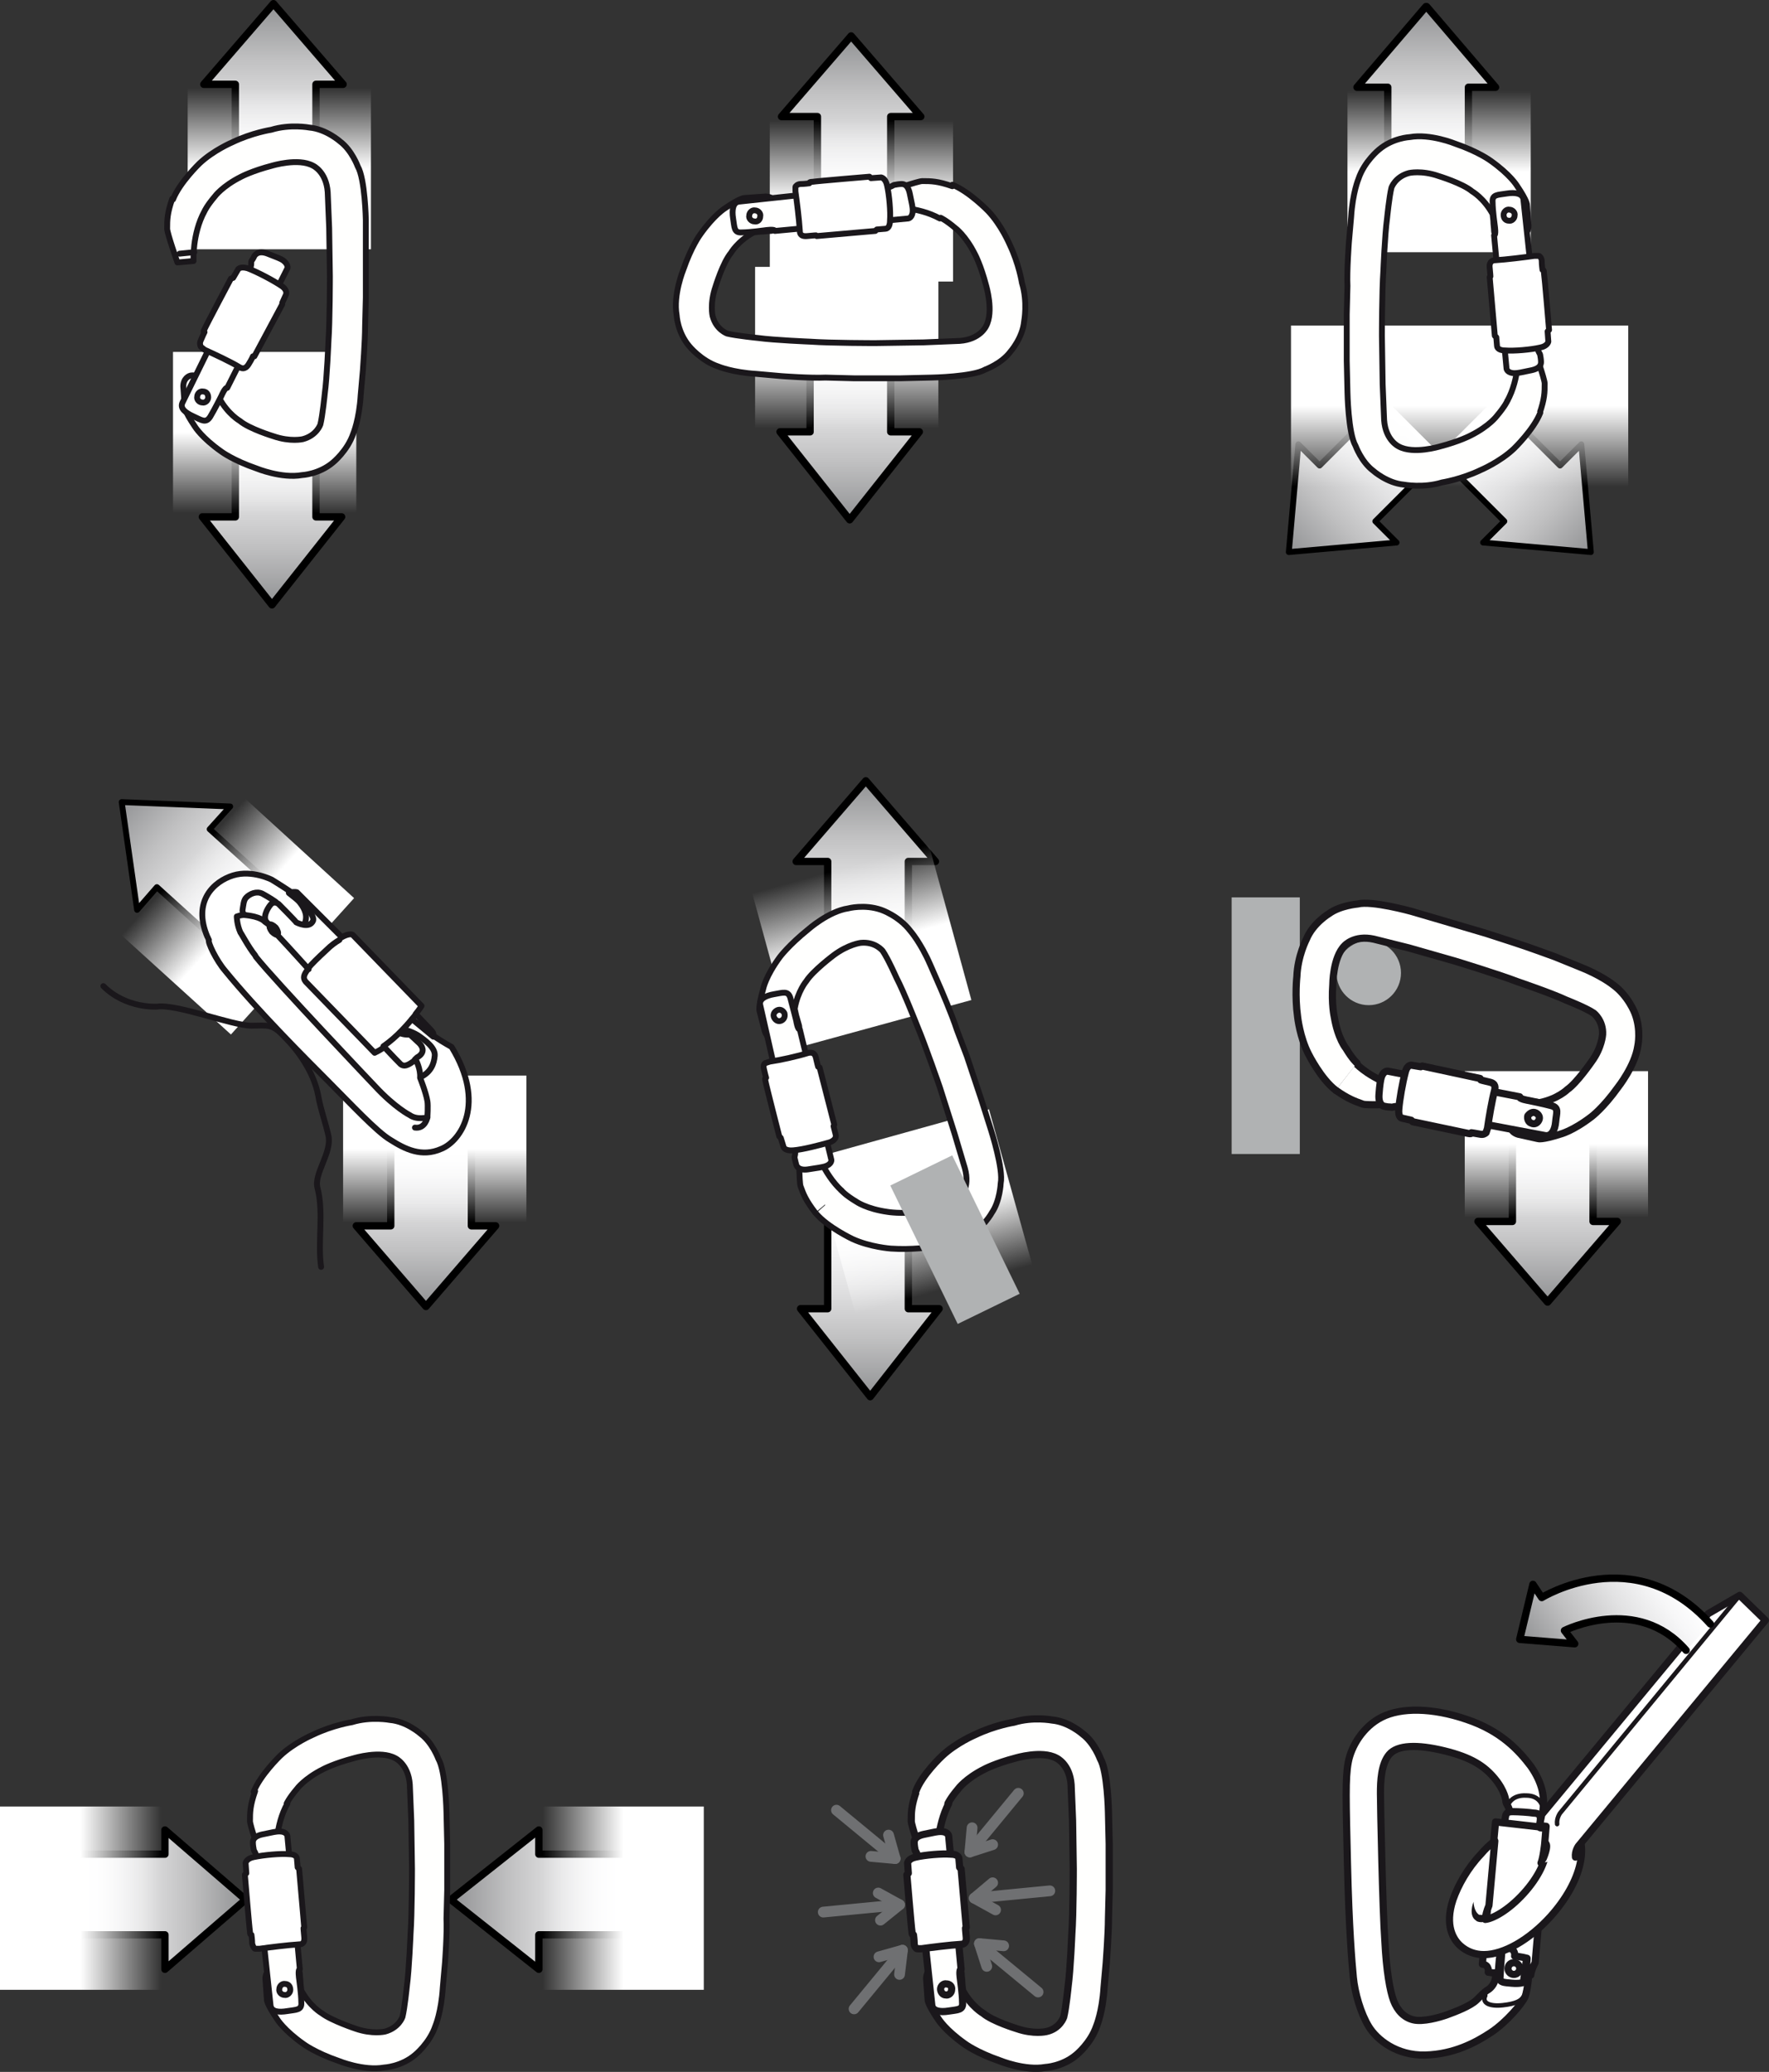 <?xml version="1.0" encoding="utf-8"?>
<!-- Generator: Adobe Illustrator 21.0.0, SVG Export Plug-In . SVG Version: 6.00 Build 0)  -->
<svg version="1.1" id="Calque_1" xmlns="http://www.w3.org/2000/svg" xmlns:xlink="http://www.w3.org/1999/xlink" x="0px" y="0px"
	 viewBox="0 0 241.3 282.6" style="enable-background:new 0 0 241.3 282.6;" xml:space="preserve">
<rect x="0" y="0" width="241.3" height="282.6" fill="#333333" stroke="none"/>
<style type="text/css">
	.st0{fill:url(#SVGID_1_);stroke:#000000;stroke-linecap:round;stroke-linejoin:round;stroke-miterlimit:10;}
	.st1{fill:url(#SVGID_2_);}
	.st2{fill:url(#SVGID_3_);stroke:#000000;stroke-linecap:round;stroke-linejoin:round;stroke-miterlimit:10;}
	.st3{fill:url(#SVGID_4_);}
	.st4{fill:#FFFFFE;stroke:#1A171B;stroke-width:0.8;stroke-linecap:round;stroke-linejoin:round;}
	.st5{fill:#FFFFFF;stroke:#1A171B;stroke-width:0.8;stroke-linecap:round;stroke-linejoin:round;}
	.st6{fill:url(#SVGID_5_);stroke:#000000;stroke-linecap:round;stroke-linejoin:round;stroke-miterlimit:10;}
	.st7{fill:url(#SVGID_6_);}
	.st8{fill:url(#SVGID_7_);stroke:#000000;stroke-linecap:round;stroke-linejoin:round;stroke-miterlimit:10;}
	.st9{fill:url(#SVGID_8_);}
	.st10{fill:url(#SVGID_9_);stroke:#000000;stroke-linecap:round;stroke-linejoin:round;stroke-miterlimit:10;}
	.st11{fill:url(#SVGID_10_);}
	.st12{fill:url(#SVGID_11_);stroke:#000000;stroke-width:0.8;stroke-linecap:round;stroke-linejoin:round;stroke-miterlimit:10;}
	.st13{fill:url(#SVGID_12_);stroke:#000000;stroke-width:0.8;stroke-linecap:round;stroke-linejoin:round;stroke-miterlimit:10;}
	.st14{fill:url(#SVGID_13_);}
	.st15{fill:url(#SVGID_14_);stroke:#000000;stroke-linecap:round;stroke-linejoin:round;stroke-miterlimit:10;}
	.st16{fill:url(#SVGID_15_);}
	.st17{fill:url(#SVGID_16_);stroke:#000000;stroke-linecap:round;stroke-linejoin:round;stroke-miterlimit:10;}
	.st18{fill:url(#SVGID_17_);}
	.st19{fill:#FFFFFE;stroke:#1A171B;stroke-width:0.98;stroke-linecap:round;stroke-linejoin:round;}
	.st20{fill:#FFFFFF;stroke:#1A171B;stroke-width:0.98;stroke-linecap:round;stroke-linejoin:round;}
	.st21{fill:none;stroke:#6F7072;stroke-width:1.469;stroke-linecap:round;stroke-linejoin:round;}
	.st22{fill:#FFFFFF;stroke:#1A171B;stroke-width:0.98;stroke-linecap:round;stroke-linejoin:round;stroke-miterlimit:10;}
	.st23{fill:none;stroke:#1A171B;stroke-width:0.612;stroke-linecap:round;stroke-linejoin:round;stroke-miterlimit:10;}
	.st24{fill:none;stroke:#1A171B;stroke-width:0.98;stroke-linecap:round;stroke-linejoin:round;stroke-miterlimit:10;}
	.st25{fill:#FFFFFF;}
	.st26{fill:url(#SVGID_18_);stroke:#000000;stroke-linecap:round;stroke-linejoin:round;stroke-miterlimit:10;}
	.st27{fill:url(#SVGID_19_);stroke:#000000;stroke-linecap:round;stroke-linejoin:round;stroke-miterlimit:10;}
	.st28{fill:url(#SVGID_20_);}
	.st29{fill:url(#SVGID_21_);stroke:#000000;stroke-linecap:round;stroke-linejoin:round;stroke-miterlimit:10;}
	.st30{fill:url(#SVGID_22_);}
	.st31{fill:url(#SVGID_23_);stroke:#000000;stroke-linecap:round;stroke-linejoin:round;stroke-miterlimit:10;}
	.st32{fill:url(#SVGID_24_);}
	.st33{fill:url(#SVGID_25_);stroke:#000000;stroke-linecap:round;stroke-linejoin:round;stroke-miterlimit:10;}
	.st34{fill:url(#SVGID_26_);}
	.st35{fill:url(#SVGID_27_);stroke:#000000;stroke-width:0.8;stroke-linecap:round;stroke-linejoin:round;stroke-miterlimit:10;}
	.st36{fill:url(#SVGID_28_);}
	.st37{fill:none;stroke:#1A171B;stroke-width:0.8;stroke-linecap:round;stroke-linejoin:round;}
	.st38{fill:#B0B2B3;}
</style>
<g>
	
		<linearGradient id="SVGID_1_" gradientUnits="userSpaceOnUse" x1="729.08" y1="-238.946" x2="729.08" y2="-262.446" gradientTransform="matrix(-1 0 0 -1 766.344 -238.446)">
		<stop  offset="0" style="stop-color:#919294"/>
		<stop  offset="0.321" style="stop-color:#C0C0C1"/>
		<stop  offset="0.609" style="stop-color:#E2E2E3"/>
		<stop  offset="0.845" style="stop-color:#F7F7F8"/>
		<stop  offset="1" style="stop-color:#FFFFFF"/>
	</linearGradient>
	<polyline class="st0" points="32.1,24 32.1,11.5 27.8,11.5 37.3,0.5 37.3,0.5 46.8,11.5 43.1,11.5 43.1,24 	"/>
	<g>
		
			<linearGradient id="SVGID_2_" gradientUnits="userSpaceOnUse" x1="-124.815" y1="-454.878" x2="-124.815" y2="-476.878" gradientTransform="matrix(1 0 0 1 162.928 488.878)">
			<stop  offset="0.498" style="stop-color:#FFFFFF"/>
			<stop  offset="1" style="stop-color:#FFFFFF;stop-opacity:0"/>
		</linearGradient>
		<rect x="25.6" y="12" class="st1" width="25" height="22"/>
	</g>
	
		<linearGradient id="SVGID_3_" gradientUnits="userSpaceOnUse" x1="1036.749" y1="738.867" x2="1036.749" y2="714.367" gradientTransform="matrix(1 0 0 1 -999.646 -656.367)">
		<stop  offset="0" style="stop-color:#919294"/>
		<stop  offset="0.321" style="stop-color:#C0C0C1"/>
		<stop  offset="0.609" style="stop-color:#E2E2E3"/>
		<stop  offset="0.845" style="stop-color:#F7F7F8"/>
		<stop  offset="1" style="stop-color:#FFFFFF"/>
	</linearGradient>
	<polyline class="st2" points="43.1,58 43.1,70.5 46.6,70.5 37.1,82.5 37.1,82.5 27.6,70.5 32.1,70.5 32.1,58 	"/>
	<g>
		
			<linearGradient id="SVGID_4_" gradientUnits="userSpaceOnUse" x1="-432.343" y1="-1431.691" x2="-432.343" y2="-1453.691" gradientTransform="matrix(-1 0 0 -1 -396.231 -1383.691)">
			<stop  offset="0.498" style="stop-color:#FFFFFF"/>
			<stop  offset="1" style="stop-color:#FFFFFF;stop-opacity:0"/>
		</linearGradient>
		<rect x="23.6" y="48" class="st3" width="25" height="22"/>
	</g>
	<g>
		<g>
			<g>
				<g>
					<path class="st4" d="M23.5,27.1c-0.7,2-0.7,2.9-0.7,4.1c0,0.6,1.4,4.6,1.4,4.6l2.2-0.2c0,0-0.2-3.7,1.5-6.8 M24.5,34.6l2-0.2
						 M27.9,28.8c0,0,0.3-0.7,1.4-2c0,0,1-1.4,3.6-2.7c0,0,1.5-0.8,4.2-1.5c0,0,3.6-1.1,5.6,0c0,0,1.8,0.8,2,3.6l0.2,4.9l0.1,6.6
						c0,0,0,6.1-0.2,8.9c0,0-0.2,4.9-0.5,7.1c0,0-0.3,3-0.6,4.2c0,0-0.5,1.5-2.4,2c0,0-1.7,0.4-4-0.4c0,0-3.3-1-4.6-2.1
						c0,0-1.6-0.9-2.8-3.1l-0.1-0.9c0-0.5-0.1-1-0.1-1.4c0-0.4-0.3-0.7-1.2-0.7c-0.9,0-1.8-0.1-2.3-0.1c-0.5,0-1.2,0.5-1.2,1.5
						l0.2,2.8c0,0-0.1,0.5,1.4,2.7c0,0,0.9,1.5,3.6,3.4c0,0,1.6,1.2,4.8,2.3c0,0,3.4,1.4,6.2,0.9c0,0,2.3-0.1,4.2-1.7
						c0,0,2-1.6,2.8-4c0,0,0.8-1.9,1-5.2l0.3-3.4c0,0,0.3-4,0.3-6l0.1-3.9l0-6.3L49.9,30c0,0-0.1-5.6-1.1-7.3c0,0-0.8-2.2-2.4-3.4
						c0,0-1.9-1.7-4.2-1.9c0,0-2.6-0.5-5.2,0.3c0,0-2.6,0.4-5.3,1.7c0,0-2.6,1.1-4.5,2.9c0,0-2.7,2.6-3.6,4.9"/>
				</g>
			</g>
		</g>
		<path class="st4" d="M39.2,36.6c0,0,0.2-0.5-0.6-1.1c-0.3-0.2-0.8-0.4-2.1-0.9c-1.3-0.5-1.7,0.2-1.8,0.3c0,0-0.1,0.3-0.4,0.7
			c-0.1,0.3,0.1,0.5-0.3,1.3c-0.5,1-0.6,0.7-0.9,1.3c-2.8,5.7-8.2,16.7-8.2,16.7c-0.4,0.8,0.4,1.4,1.5,1.9c1.1,0.5,1.7,1,2.3,0
			c0.6-1,1.5-2.8,1.5-2.8s0.5-1.2,0.8-1.1L39.2,36.6z"/>
		<g>
			<g>
				<path class="st5" d="M33.8,36.6c-1-0.3-1.3,0.1-1.3,0.1l-0.7,1.2L31.5,38c0,0-3.4,6.4-3.6,6.9c-0.3,0.5,0,0.4,0,0.4
					s-0.3,0.6-0.5,1.1c-0.2,0.4-0.1,0.7,0,0.9l0.5,0.4c1.3,0.6,3.5,1.6,4.8,2.4c0.2,0.1,0.7,0.4,1.2-0.4c0.5-0.8,0.6-1.1,0.6-1.1
					l0.2,0l3.8-7.1l0-0.2l0.5-1.1c0,0,0.3-0.6-0.6-1.2C37.2,38.2,35.1,37.1,33.8,36.6z"/>
			</g>
		</g>
		<path class="st4" d="M28.4,54.2c0,0.4-0.4,0.8-0.8,0.7c-0.4,0-0.8-0.4-0.7-0.8c0-0.4,0.4-0.8,0.8-0.7
			C28.1,53.4,28.4,53.7,28.4,54.2"/>
	</g>
	
		<linearGradient id="SVGID_5_" gradientUnits="userSpaceOnUse" x1="650.265" y1="-243.349" x2="650.265" y2="-266.849" gradientTransform="matrix(-1 0 0 -1 766.344 -238.446)">
		<stop  offset="0" style="stop-color:#919294"/>
		<stop  offset="0.321" style="stop-color:#C0C0C1"/>
		<stop  offset="0.609" style="stop-color:#E2E2E3"/>
		<stop  offset="0.845" style="stop-color:#F7F7F8"/>
		<stop  offset="1" style="stop-color:#FFFFFF"/>
	</linearGradient>
	<polyline class="st6" points="111.5,28.4 111.5,15.9 106.6,15.9 116.1,4.9 116.1,4.9 125.6,15.9 121.5,15.9 121.5,28.4 	"/>
	<g>
		
			<linearGradient id="SVGID_6_" gradientUnits="userSpaceOnUse" x1="-45.433" y1="-450.476" x2="-45.433" y2="-472.476" gradientTransform="matrix(1 0 0 1 162.928 488.878)">
			<stop  offset="0.498" style="stop-color:#FFFFFF"/>
			<stop  offset="1" style="stop-color:#FFFFFF;stop-opacity:0"/>
		</linearGradient>
		<rect x="105" y="16.4" class="st7" width="25" height="22"/>
	</g>
	
		<linearGradient id="SVGID_7_" gradientUnits="userSpaceOnUse" x1="1115.565" y1="727.27" x2="1115.565" y2="702.77" gradientTransform="matrix(1 0 0 1 -999.646 -656.367)">
		<stop  offset="0" style="stop-color:#919294"/>
		<stop  offset="0.321" style="stop-color:#C0C0C1"/>
		<stop  offset="0.609" style="stop-color:#E2E2E3"/>
		<stop  offset="0.845" style="stop-color:#F7F7F8"/>
		<stop  offset="1" style="stop-color:#FFFFFF"/>
	</linearGradient>
	<polyline class="st8" points="121.5,46.4 121.5,58.9 125.4,58.9 115.9,70.9 115.9,70.9 106.4,58.9 110.5,58.9 110.5,46.4 	"/>
	<g>
		
			<linearGradient id="SVGID_8_" gradientUnits="userSpaceOnUse" x1="-511.725" y1="-1420.094" x2="-511.725" y2="-1442.094" gradientTransform="matrix(-1 0 0 -1 -396.231 -1383.691)">
			<stop  offset="0.498" style="stop-color:#FFFFFF"/>
			<stop  offset="1" style="stop-color:#FFFFFF;stop-opacity:0"/>
		</linearGradient>
		<rect x="103" y="36.4" class="st9" width="25" height="22"/>
	</g>
	<g>
		<g>
			<g>
				<path class="st4" d="M129.9,25.4c-2-0.7-2.9-0.7-4.1-0.7c-0.6,0-4.6,1.4-4.6,1.4l0.2,2.2c0,0,3.7-0.2,6.8,1.5 M122.4,26.3
					l0.2,1.9 M128.3,29.7c0,0,0.7,0.3,2,1.4c0,0,1.4,1,2.7,3.6c0,0,0.8,1.5,1.5,4.2c0,0,1.1,3.6,0,5.6c0,0-0.8,1.8-3.6,2l-4.9,0.2
					l-6.6,0.1c0,0-6.1,0-8.9-0.2c0,0-4.9-0.2-7.1-0.5c0,0-3-0.3-4.2-0.6c0,0-1.5-0.5-2-2.4c0,0-0.4-1.7,0.4-4c0,0,1-3.3,2.1-4.6
					c0,0,0.9-1.6,3.1-2.8l0.9-0.1c0.5,0,1-0.1,1.4-0.1c0.4,0,0.7-0.3,0.7-1.2c0-0.9,0.1-1.8,0.1-2.3c0-0.5-0.5-1.2-1.5-1.2l-2.8,0.2
					c0,0-0.5-0.1-2.7,1.4c0,0-1.5,0.9-3.4,3.6c0,0-1.2,1.6-2.3,4.8c0,0-1.4,3.4-0.9,6.2c0,0,0.1,2.3,1.7,4.2c0,0,1.6,2,4,2.8
					c0,0,1.9,0.8,5.2,1l3.4,0.3c0,0,4,0.3,6,0.2l3.9,0.1l6.3,0l4.3-0.1c0,0,5.6-0.1,7.3-1.1c0,0,2.2-0.8,3.4-2.4
					c0,0,1.7-1.9,1.9-4.2c0,0,0.5-2.6-0.3-5.2c0,0-0.4-2.6-1.7-5.3c0,0-1.1-2.6-2.9-4.5c0,0-2.6-2.7-4.9-3.6"/>
			</g>
		</g>
	</g>
	<path class="st4" d="M123.9,29.8c0,0,0.6-0.1,0.6-1.1c0-0.4-0.1-0.9-0.4-2.3c-0.3-1.4-1-1.3-1.2-1.3c0,0-0.3,0-0.8,0.1
		c-0.3,0-0.4,0.3-1.2,0.4c-1.1,0.1-1-0.2-1.6-0.1c-6.3,0.7-18.5,2-18.5,2c-0.8,0.1-1,1.1-0.8,2.3c0.2,1.2,0.1,2,1.2,1.9
		c1.1,0,3.2-0.3,3.2-0.3s1.3-0.2,1.3,0.1L123.9,29.8z"/>
	<g>
		<g>
			<path class="st5" d="M121,25.3c-0.2-1-0.8-1.1-0.8-1.1l-1.4,0.1l-0.2-0.2c0,0-7.2,0.6-7.8,0.7c-0.5,0-0.4,0.2-0.4,0.2
				s-0.7,0.1-1.2,0.1c-0.4,0-0.7,0.3-0.7,0.4l0,0.6c0.2,1.4,0.5,3.8,0.6,5.4c0,0.2,0,0.8,1,0.7c1-0.1,1.2-0.1,1.2-0.1l0.1,0.1l8-0.7
				l0.2-0.2l1.2-0.1c0,0,0.6,0,0.6-1.1C121.5,28.9,121.3,26.6,121,25.3z"/>
		</g>
	</g>
	<path class="st4" d="M102.9,30.2c-0.4,0-0.8-0.4-0.7-0.8c0-0.4,0.4-0.8,0.8-0.7c0.4,0,0.8,0.4,0.7,0.8
		C103.7,30,103.3,30.3,102.9,30.2"/>
	
		<linearGradient id="SVGID_9_" gradientUnits="userSpaceOnUse" x1="571.797" y1="-239.349" x2="571.797" y2="-262.849" gradientTransform="matrix(-1 0 0 -1 766.344 -238.446)">
		<stop  offset="0" style="stop-color:#919294"/>
		<stop  offset="0.321" style="stop-color:#C0C0C1"/>
		<stop  offset="0.609" style="stop-color:#E2E2E3"/>
		<stop  offset="0.845" style="stop-color:#F7F7F8"/>
		<stop  offset="1" style="stop-color:#FFFFFF"/>
	</linearGradient>
	<polyline class="st10" points="189.3,24.4 189.3,11.9 185.1,11.9 194.5,0.9 194.6,0.9 204,11.9 200.3,11.9 200.3,24.4 	"/>
	<g>
		
			<linearGradient id="SVGID_10_" gradientUnits="userSpaceOnUse" x1="33.373" y1="-454.476" x2="33.373" y2="-476.476" gradientTransform="matrix(1 0 0 1 162.928 488.878)">
			<stop  offset="0.498" style="stop-color:#FFFFFF"/>
			<stop  offset="1" style="stop-color:#FFFFFF;stop-opacity:0"/>
		</linearGradient>
		<rect x="183.8" y="12.4" class="st11" width="25" height="22"/>
	</g>
	
		<linearGradient id="SVGID_11_" gradientUnits="userSpaceOnUse" x1="775.35" y1="734.905" x2="775.35" y2="710.822" gradientTransform="matrix(0.707 -0.707 0.707 0.707 -850.869 103.921)">
		<stop  offset="0" style="stop-color:#919294"/>
		<stop  offset="0.321" style="stop-color:#C0C0C1"/>
		<stop  offset="0.609" style="stop-color:#E2E2E3"/>
		<stop  offset="0.845" style="stop-color:#F7F7F8"/>
		<stop  offset="1" style="stop-color:#FFFFFF"/>
	</linearGradient>
	<polyline class="st12" points="203.8,54.5 212.8,63.5 215.7,60.6 217,75.3 217,75.3 202.3,74 205.2,71.1 196.2,62.1 	"/>
	
		<linearGradient id="SVGID_12_" gradientUnits="userSpaceOnUse" x1="463.123" y1="422.679" x2="463.123" y2="398.593" gradientTransform="matrix(-0.707 -0.707 -0.707 0.707 802.13 103.921)">
		<stop  offset="0" style="stop-color:#919294"/>
		<stop  offset="0.321" style="stop-color:#C0C0C1"/>
		<stop  offset="0.609" style="stop-color:#E2E2E3"/>
		<stop  offset="0.845" style="stop-color:#F7F7F8"/>
		<stop  offset="1" style="stop-color:#FFFFFF"/>
	</linearGradient>
	<polyline class="st13" points="189,54.5 180,63.5 177.1,60.6 175.8,75.3 175.8,75.3 190.5,74 187.6,71.1 196.6,62.1 	"/>
	<g>
		
			<linearGradient id="SVGID_13_" gradientUnits="userSpaceOnUse" x1="-595.289" y1="-1428.094" x2="-595.289" y2="-1450.094" gradientTransform="matrix(-1 0 0 -1 -396.231 -1383.691)">
			<stop  offset="0.498" style="stop-color:#FFFFFF"/>
			<stop  offset="1" style="stop-color:#FFFFFF;stop-opacity:0"/>
		</linearGradient>
		<rect x="176.1" y="44.4" class="st14" width="46" height="22"/>
	</g>
	<path class="st4" d="M210,56.4c0.7-2,0.7-2.9,0.7-4.1c0-0.6-1.4-4.6-1.4-4.6l-2.2,0.2c0,0,0.2,3.7-1.5,6.8"/>
	<path class="st4" d="M205.6,54.7c0,0-0.3,0.7-1.4,2c0,0-1,1.4-3.6,2.7c0,0-1.5,0.8-4.2,1.5c0,0-3.6,1.1-5.6,0c0,0-1.8-0.8-2-3.6
		l-0.2-4.9l-0.1-6.6c0,0,0-6.1,0.2-8.9c0,0,0.2-4.9,0.5-7.1c0,0,0.3-3,0.6-4.2c0,0,0.5-1.5,2.4-2c0,0,1.7-0.4,4,0.4
		c0,0,3.3,1,4.6,2.1c0,0,1.6,0.9,2.8,3.1l0.1,0.9c0,0.5,0.1,1,0.1,1.4c0,0.4,0.3,0.7,1.2,0.7c0.9,0,1.8,0.1,2.3,0.1s1.2-0.5,1.2-1.5
		l-0.2-2.8c0,0,0.1-0.5-1.4-2.7c0,0-0.9-1.5-3.6-3.4c0,0-1.6-1.2-4.8-2.3c0,0-3.4-1.4-6.2-0.9c0,0-2.3,0.1-4.2,1.7c0,0-2,1.6-2.8,4
		c0,0-0.8,1.9-1,5.2l-0.3,3.4c0,0-0.3,4-0.2,6l-0.1,3.9l0,6.3l0.1,4.3c0,0,0.1,5.6,1.1,7.3c0,0,0.8,2.2,2.4,3.4c0,0,1.9,1.7,4.2,1.9
		c0,0,2.6,0.5,5.2-0.3c0,0,2.6-0.4,5.3-1.7c0,0,2.6-1.1,4.5-2.9c0,0,2.7-2.6,3.6-4.9"/>
	<path class="st4" d="M205.5,50.3c0,0,0.1,0.6,1.1,0.6c0.4,0,0.9-0.1,2.3-0.4c1.4-0.3,1.3-1,1.3-1.2c0,0,0-0.3-0.1-0.8
		c0-0.3-0.3-0.4-0.4-1.2c-0.1-1.1,0.2-1,0.1-1.6c-0.7-6.3-2-18.5-2-18.5c-0.1-0.8-1.1-1-2.3-0.8c-1.2,0.2-2,0.1-1.9,1.2
		c0,1.1,0.3,3.2,0.3,3.2s0.2,1.3-0.1,1.3L205.5,50.3z"/>
	<g>
		<g>
			<path class="st5" d="M210.1,47.4c1-0.2,1.1-0.8,1.1-0.8l-0.1-1.4l0.2-0.2c0,0-0.6-7.2-0.7-7.8c0-0.5-0.2-0.4-0.2-0.4
				s-0.1-0.7-0.1-1.2c0-0.4-0.3-0.7-0.4-0.7l-0.6,0c-1.4,0.2-3.8,0.5-5.4,0.6c-0.2,0-0.8,0.1-0.7,1c0.1,1,0.1,1.2,0.1,1.2l-0.1,0.1
				l0.7,8l0.2,0.2l0.1,1.2c0,0,0,0.6,1.1,0.6C206.5,47.9,208.8,47.7,210.1,47.4z"/>
		</g>
	</g>
	<path class="st4" d="M205.1,29.3c0-0.4,0.4-0.8,0.8-0.7c0.4,0,0.8,0.4,0.7,0.8c0,0.4-0.4,0.8-0.8,0.7
		C205.4,30.1,205.1,29.8,205.1,29.3"/>
</g>
<g>
	
		<linearGradient id="SVGID_14_" gradientUnits="userSpaceOnUse" x1="118.233" y1="-163.96" x2="118.233" y2="-187.46" gradientTransform="matrix(0 -1 1 0 197.46 377.332)">
		<stop  offset="0" style="stop-color:#919294"/>
		<stop  offset="0.321" style="stop-color:#C0C0C1"/>
		<stop  offset="0.609" style="stop-color:#E2E2E3"/>
		<stop  offset="0.845" style="stop-color:#F7F7F8"/>
		<stop  offset="1" style="stop-color:#FFFFFF"/>
	</linearGradient>
	<polyline class="st15" points="10,252.9 22.5,252.9 22.5,249.6 33.5,259.1 33.5,259.1 22.5,268.6 22.5,263.9 10,263.9 	"/>
	<g>
		
			<linearGradient id="SVGID_15_" gradientUnits="userSpaceOnUse" x1="484.995" y1="-529.863" x2="484.995" y2="-551.863" gradientTransform="matrix(0 1 -1 0 -529.863 -226.083)">
			<stop  offset="0.498" style="stop-color:#FFFFFF"/>
			<stop  offset="1" style="stop-color:#FFFFFF;stop-opacity:0"/>
		</linearGradient>
		<rect y="246.4" class="st16" width="22" height="25"/>
	</g>
	
		<linearGradient id="SVGID_16_" gradientUnits="userSpaceOnUse" x1="118.233" y1="139.754" x2="118.233" y2="115.254" gradientTransform="matrix(0 -1 -1 0 201.254 377.332)">
		<stop  offset="0" style="stop-color:#919294"/>
		<stop  offset="0.321" style="stop-color:#C0C0C1"/>
		<stop  offset="0.609" style="stop-color:#E2E2E3"/>
		<stop  offset="0.845" style="stop-color:#F7F7F8"/>
		<stop  offset="1" style="stop-color:#FFFFFF"/>
	</linearGradient>
	<polyline class="st17" points="86,252.9 73.5,252.9 73.5,249.6 61.5,259.1 61.5,259.1 73.5,268.6 73.5,263.9 86,263.9 	"/>
	<g>
		
			<linearGradient id="SVGID_17_" gradientUnits="userSpaceOnUse" x1="484.995" y1="-832.577" x2="484.995" y2="-854.577" gradientTransform="matrix(0 1 1 0 928.577 -226.083)">
			<stop  offset="0.498" style="stop-color:#FFFFFF"/>
			<stop  offset="1" style="stop-color:#FFFFFF;stop-opacity:0"/>
		</linearGradient>
		<rect x="74" y="246.4" class="st18" width="22" height="25"/>
	</g>
	<g>
		<g>
			<g>
				<path class="st4" d="M34.8,244.3c-0.7,2-0.7,2.9-0.7,4.1c0,0.6,1.4,4.6,1.4,4.6l2.2-0.2c0,0-0.2-3.8,1.5-6.8 M35.7,251.8
					l1.9-0.2 M39.1,246c0,0,0.3-0.7,1.4-2c0,0,1-1.4,3.6-2.7c0,0,1.5-0.8,4.2-1.5c0,0,3.6-1.1,5.6,0c0,0,1.8,0.8,2,3.6l0.2,4.9
					l0.1,6.6c0,0,0,6.1-0.2,8.9c0,0-0.2,4.9-0.5,7.1c0,0-0.3,3-0.6,4.2c0,0-0.5,1.5-2.4,2c0,0-1.7,0.4-4-0.4c0,0-3.3-1.1-4.6-2.1
					c0,0-1.6-0.9-2.8-3.1l-0.1-0.9c0-0.5-0.1-1-0.1-1.4c0-0.4-0.3-0.7-1.2-0.7c-0.9,0-1.8-0.1-2.3-0.1c-0.5,0-1.2,0.5-1.2,1.5
					l0.2,2.8c0,0-0.1,0.5,1.4,2.7c0,0,0.9,1.5,3.6,3.4c0,0,1.6,1.2,4.8,2.3c0,0,3.4,1.4,6.2,0.9c0,0,2.3-0.1,4.2-1.7
					c0,0,2-1.6,2.8-4c0,0,0.8-1.9,1-5.2l0.3-3.4c0,0,0.3-4,0.2-6l0.1-3.9l0-6.3l-0.1-4.3c0,0-0.1-5.6-1.1-7.3c0,0-0.8-2.2-2.4-3.4
					c0,0-1.9-1.7-4.2-1.9c0,0-2.6-0.5-5.2,0.3c0,0-2.6,0.4-5.3,1.7c0,0-2.6,1.1-4.5,2.9c0,0-2.7,2.6-3.6,4.9"/>
			</g>
		</g>
	</g>
	<path class="st4" d="M39.2,250.4c0,0-0.1-0.6-1.1-0.6c-0.4,0-0.9,0.1-2.3,0.4c-1.4,0.3-1.3,1-1.3,1.2c0,0,0,0.3,0.1,0.8
		c0,0.3,0.3,0.4,0.4,1.2c0.1,1.1-0.2,1-0.1,1.6c0.7,6.3,2,18.5,2,18.5c0.1,0.9,1.1,1,2.3,0.8c1.2-0.2,2-0.1,1.9-1.2
		c0-1.1-0.3-3.2-0.3-3.2s-0.2-1.3,0.1-1.3L39.2,250.4z"/>
	<g>
		<g>
			<path class="st5" d="M34.6,253.3c-1,0.2-1.1,0.8-1.1,0.8l0.1,1.4l-0.2,0.2c0,0,0.6,7.2,0.7,7.8c0,0.5,0.2,0.4,0.2,0.4
				s0.1,0.7,0.1,1.2c0.1,0.4,0.3,0.7,0.4,0.7l0.6,0c1.4-0.2,3.8-0.5,5.4-0.6c0.2,0,0.8,0,0.7-1c-0.1-1-0.1-1.2-0.1-1.2l0.1-0.1
				l-0.7-8l-0.2-0.2l-0.1-1.2c0,0,0-0.6-1.1-0.6C38.3,252.8,36,253,34.6,253.3z"/>
		</g>
	</g>
	<path class="st4" d="M39.6,271.4c0,0.4-0.4,0.8-0.8,0.7c-0.4,0-0.8-0.4-0.7-0.8c0-0.4,0.4-0.8,0.8-0.7
		C39.3,270.6,39.6,270.9,39.6,271.4"/>
	<g>
		<path class="st19" d="M125,244.3c-0.7,2-0.7,2.9-0.7,4.1c0,0.6,1.4,4.6,1.4,4.6l2.2-0.2c0,0-0.1-3.7,1.5-6.8"/>
		<path class="st19" d="M129.3,246c0,0,0.3-0.7,1.4-2c0,0,1-1.4,3.6-2.7c0,0,1.5-0.8,4.2-1.5c0,0,3.6-1.1,5.6,0c0,0,1.8,0.8,2,3.6
			l0.2,4.9l0.1,6.6c0,0,0,6.1-0.2,8.9c0,0-0.2,4.9-0.5,7.1c0,0-0.3,3-0.6,4.2c0,0-0.5,1.6-2.4,2c0,0-1.7,0.4-4-0.4
			c0,0-3.3-1-4.6-2.1c0,0-1.6-0.9-2.8-3.1l-0.1-0.9c0-0.5-0.1-1-0.1-1.4c0-0.4-0.3-0.7-1.2-0.7c-0.9,0-1.8-0.1-2.3-0.1
			c-0.5,0-1.2,0.5-1.2,1.5l0.2,2.8c0,0-0.1,0.5,1.4,2.7c0,0,0.9,1.5,3.6,3.4c0,0,1.6,1.2,4.8,2.3c0,0,3.4,1.4,6.2,0.9
			c0,0,2.3-0.1,4.2-1.7c0,0,2-1.6,2.8-4c0,0,0.8-1.9,1-5.2l0.3-3.4c0,0,0.3-4,0.3-6l0.1-3.9l0-6.3l-0.1-4.3c0,0-0.1-5.6-1.1-7.3
			c0,0-0.8-2.2-2.4-3.4c0,0-1.9-1.7-4.2-1.9c0,0-2.6-0.5-5.2,0.3c0,0-2.6,0.4-5.3,1.7c0,0-2.6,1.1-4.5,2.9c0,0-2.8,2.6-3.6,4.9"/>
		<path class="st19" d="M129.4,250.4c0,0-0.1-0.6-1.1-0.6c-0.4,0-0.9,0.1-2.3,0.4c-1.4,0.3-1.3,1-1.3,1.2c0,0,0,0.3,0.1,0.8
			c0,0.3,0.3,0.4,0.4,1.2c0.1,1.1-0.2,1-0.1,1.6c0.7,6.3,2,18.5,2,18.5c0.1,0.8,1.1,1,2.3,0.8c1.2-0.2,2-0.1,1.9-1.2
			c0-1.1-0.3-3.2-0.3-3.2s-0.2-1.3,0.1-1.3L129.4,250.4z"/>
		<g>
			<g>
				<path class="st20" d="M124.9,253.3c-1,0.2-1.1,0.8-1.1,0.8l0.1,1.4l-0.2,0.2c0,0,0.6,7.2,0.7,7.8c0,0.5,0.2,0.4,0.2,0.4
					s0.1,0.7,0.1,1.2c0,0.4,0.3,0.7,0.4,0.7l0.6,0c1.4-0.2,3.8-0.5,5.4-0.6c0.2,0,0.8-0.1,0.7-1c-0.1-1-0.1-1.2-0.1-1.2l0.1-0.1
					l-0.7-8l-0.2-0.2l-0.1-1.2c0,0,0-0.6-1.1-0.6C128.5,252.8,126.2,253,124.9,253.3z"/>
			</g>
		</g>
		<path class="st19" d="M129.8,271.4c0,0.4-0.4,0.8-0.8,0.7c-0.4,0-0.7-0.4-0.7-0.8c0-0.4,0.4-0.8,0.8-0.7
			C129.5,270.6,129.9,270.9,129.8,271.4"/>
		<line class="st21" x1="112.3" y1="260.8" x2="122.7" y2="259.8"/>
		<polyline class="st21" points="120.1,261.9 122.7,259.8 119.8,258.2 		"/>
		<line class="st21" x1="116.5" y1="274" x2="123.1" y2="266"/>
		<polyline class="st21" points="122.7,269.3 123.1,266 119.9,266.9 		"/>
		<line class="st21" x1="114.1" y1="246.9" x2="122.1" y2="253.5"/>
		<polyline class="st21" points="118.8,253.2 122.1,253.5 121.2,250.3 		"/>
		<line class="st21" x1="143.2" y1="257.9" x2="132.9" y2="258.9"/>
		<polyline class="st21" points="135.8,260.5 132.9,258.9 135.4,256.8 		"/>
		<line class="st21" x1="141.6" y1="271.7" x2="133.6" y2="265.1"/>
		<polyline class="st21" points="134.6,268.2 133.6,265.1 136.9,265.4 		"/>
		<line class="st21" x1="138.9" y1="244.6" x2="132.3" y2="252.6"/>
		<polyline class="st21" points="135.4,251.6 132.3,252.6 132.6,249.3 		"/>
	</g>
	<g>
		<path class="st22" d="M210.4,247.3c0,0-0.7,4-0.8,4.4c-0.1,0.4-0.3,1.2-0.9,1.2c-0.6,0-1.7,0-1.8,0c-0.1,0-0.7-0.7-0.7-0.7
			s0.4-4.4-0.6-6c0,0-0.2-0.3-0.2-0.6c0,0-0.1-1.3-1.5-3c-1.4-1.7-3.2-2.9-6.9-3.8c-3.7-0.9-6.4-0.8-7.5,0.5
			c-1.1,1.3-1.2,3.6-1.2,5.3c0,1.6,0.3,16.1,0.6,20.1c0.2,4.1,0.7,6.9,1.2,8.2c0.5,1.3,1.4,2.3,2.7,2.6c1.3,0.3,3.5-0.3,4.6-0.7
			c1.1-0.4,3.2-1.2,4-2c0.8-0.8,1-1,1.4-1.3c0.4-0.2,1.1-0.8,1.2-1.8c0.1-1,0-1.4,0.3-1.4c0.3,0,0.3-0.2,0.4-0.4
			c0.2-0.2,0.1-0.7,0.9-0.7c0.8,0,2.1,0.1,2.4,0.1c0.2,0,0.6,0.2,0.6,0.9c0,0.6-0.2,3.3-0.6,4.2c-0.4,0.9-2.5,3.4-4.6,4.8
			c-2.1,1.4-5.1,3-9,3.1c-3.9,0.1-6.6-2.1-7.7-3.9c-1.1-1.8-1.9-4.6-2.1-6.7c-0.2-2.1-0.6-6.8-0.8-15.5c-0.2-8.6-0.3-11.6,0.1-13.8
			c0.4-2.2,2-4.9,4.6-6.2c2.6-1.3,6.8-1.3,11.5,0.3c4.8,1.6,7.2,4.3,8.8,6.4C210.4,243.2,210.8,245.2,210.4,247.3z"/>
		<path class="st23" d="M210.4,246.4c0,0-0.3-1.5-2.2-1.5c-1.9-0.1-2.4,1.1-2.4,1.1"/>
		<path class="st22" d="M209.9,251.7c-0.2,2.7-0.5,6.1-0.5,6.1l-4.8-0.4l0.7-9.3c0.1-0.6,0.1-1,1-1c0.9,0,2.3,0.1,2.9,0.2
			c0.6,0,1,0.2,0.9,1c0,0.1,0,0.6-0.1,1.1c0,0-0.4,0.3-0.4,1.1C209.5,251.5,209.9,251.7,209.9,251.7z"/>
		<path class="st22" d="M207.8,270.4c0,0-0.5,0.2-1.6,0.1c-1.1-0.1-1.6-0.1-1.6-0.7c0-0.6,0.5-6.7,0.5-6.7l3.6,0.4L207.8,270.4z"/>
		<path class="st23" d="M208.1,271.5c0,0,0,0.6-0.4,1c-0.3,0.4-0.9,0.8-2.7,1c-1.8,0.2-2.9-0.3-2.4-1.3"/>
		<circle class="st24" cx="206.5" cy="268.5" r="0.8"/>
	</g>
	<path class="st20" d="M204,248.5l-1.8,19.4c1,0.1,0.8,1.1,0.8,1.1s0.1,0,0.7,0.1c0.7,0,0.7-0.4,0.7-0.4s0.1-1.5,0.2-2l0-0.1
		c0-0.6,0.5-1,1.1-0.9c0.6,0,1,0.5,0.9,1.1c0,0,1,0.1,1.7,0.3l0,0.1l-0.1,1.4l-0.2,0.2l0,0.5l0.8,0.1c0.1-0.8,0.6-1.7,0.6-1.7
		l1.6-18.4L204,248.5z"/>
	<path class="st22" d="M210.4,247.6c0.2,0,0.5,0,0.7,0c1.2,0,2.3,0.4,3.2,1.2c2.7,2.5,1.5,7.8-2.8,12.6c-2.9,3.2-6.4,5.2-9.1,5.2
		c-1.2,0-2.3-0.4-3.2-1.2c-0.9-0.8-2.2-2.7-1-6.3c0.7-2,2-4.3,3.8-6.2c0.6-0.7,1.2-1.3,1.9-1.8l-0.8,8.8c-0.3,0.7-0.5,1.5-0.5,1.9
		c1-0.1,3.1-1.2,5.2-3.5c2.2-2.4,3-4.6,3-5.5l0.2-3.4l-0.9-0.1L210.4,247.6z"/>
	<path class="st24" d="M202.5,261.6c0,0-1.6,0.7-1.6-1.9"/>
	<path class="st22" d="M210.7,253c0,0,0.3-0.9,0.1-1.2"/>
	<path class="st22" d="M214.9,253.3c-0.1-0.8,0.4-1.5,0.4-1.5l25.5-30.8l-3.5-3.4l-4.3,2.5l-22.7,27.4l-0.3,1.5l0.9,0.1l-0.2,2.4
		c0,0-0.2,1.9-0.5,2.6"/>
	<path class="st23" d="M237.3,217.6l-24.5,29.7c0,0-0.5,0.7-0.4,1.5"/>
	<path class="st22" d="M210.5,253.5c0,0,0.8-1.8,0.3-2.1"/>
	<path class="st25" d="M201.4,262c-1.2-0.7-0.4-2.6-0.4-2.6s0,1.3,0.8,1.8l0.5-3.1l-2.2-0.3l-0.5,3.4l1,1.3L201.4,262z"/>
	
		<linearGradient id="SVGID_18_" gradientUnits="userSpaceOnUse" x1="327.179" y1="-55.906" x2="327.179" y2="-78.266" gradientTransform="matrix(-0.581 -0.814 -0.814 0.581 354.77 526.145)">
		<stop  offset="0" style="stop-color:#919294"/>
		<stop  offset="0.321" style="stop-color:#C0C0C1"/>
		<stop  offset="0.609" style="stop-color:#E2E2E3"/>
		<stop  offset="0.845" style="stop-color:#F7F7F8"/>
		<stop  offset="1" style="stop-color:#FFFFFF"/>
	</linearGradient>
	<path class="st26" d="M230,225.1c-6.7-7.7-16.6-2.7-16.6-2.7l1.4,1.8l-7.5-0.6v0l1.8-7.5l1.2,1.8c0,0,12.7-7.9,23,3.6"/>
</g>
<g>
	
		<linearGradient id="SVGID_19_" gradientUnits="userSpaceOnUse" x1="1118.303" y1="846.832" x2="1118.303" y2="822.332" gradientTransform="matrix(1 0 0 1 -999.646 -656.367)">
		<stop  offset="0" style="stop-color:#919294"/>
		<stop  offset="0.321" style="stop-color:#C0C0C1"/>
		<stop  offset="0.609" style="stop-color:#E2E2E3"/>
		<stop  offset="0.845" style="stop-color:#F7F7F8"/>
		<stop  offset="1" style="stop-color:#FFFFFF"/>
	</linearGradient>
	<polyline class="st27" points="123.9,166 123.9,178.5 128.1,178.5 118.7,190.5 118.7,190.5 109.2,178.5 112.9,178.5 112.9,166 	"/>
	<g>
		
			<linearGradient id="SVGID_20_" gradientUnits="userSpaceOnUse" x1="-319.318" y1="-1373.107" x2="-319.318" y2="-1395.11" gradientTransform="matrix(-0.964 0.266 -0.266 -0.964 -550.044 -1084.131)">
			<stop  offset="0.498" style="stop-color:#FFFFFF"/>
			<stop  offset="1" style="stop-color:#FFFFFF;stop-opacity:0"/>
		</linearGradient>
		<polygon class="st28" points="110.8,158 134.9,151.3 140.8,172.5 116.7,179.2 		"/>
	</g>
	
		<linearGradient id="SVGID_21_" gradientUnits="userSpaceOnUse" x1="648.228" y1="-344.911" x2="648.228" y2="-368.411" gradientTransform="matrix(-1 0 0 -1 766.344 -238.446)">
		<stop  offset="0" style="stop-color:#919294"/>
		<stop  offset="0.321" style="stop-color:#C0C0C1"/>
		<stop  offset="0.609" style="stop-color:#E2E2E3"/>
		<stop  offset="0.845" style="stop-color:#F7F7F8"/>
		<stop  offset="1" style="stop-color:#FFFFFF"/>
	</linearGradient>
	<polyline class="st29" points="112.9,130 112.9,117.5 108.6,117.5 118.1,106.5 118.1,106.5 127.6,117.5 123.9,117.5 123.9,130 	"/>
	<g>
		
			<linearGradient id="SVGID_22_" gradientUnits="userSpaceOnUse" x1="-237.902" y1="-514.803" x2="-237.902" y2="-536.803" gradientTransform="matrix(0.964 -0.266 0.266 0.964 486.69 572.716)">
			<stop  offset="0.498" style="stop-color:#FFFFFF"/>
			<stop  offset="1" style="stop-color:#FFFFFF;stop-opacity:0"/>
		</linearGradient>
		<polygon class="st30" points="132.5,136.4 108.4,143 102.6,121.8 126.7,115.2 		"/>
	</g>
	<path class="st4" d="M111.2,165.4c-1.3-1.7-1.6-2.5-2-3.6c-0.2-0.5-0.2-4.8-0.2-4.8l2.2-0.5c0,0,1.1,3.6,3.6,5.9"/>
	<path class="st4" d="M114.8,162.4c0,0,0.5,0.6,2,1.5c0,0,1.4,1,4.3,1.4c0,0,1.7,0.3,4.5,0c0,0,3.7-0.2,5.3-1.9c0,0,1.5-1.3,0.7-4.1
		l-1.4-4.7l-2-6.3c0,0-2-5.8-3.1-8.4c0,0-1.8-4.6-2.8-6.5c0,0-1.2-2.7-1.9-3.7c0,0-1-1.3-3-1.1c0,0-1.7,0.2-3.7,1.7
		c0,0-2.8,2.1-3.7,3.5c0,0-1.2,1.4-1.6,3.8l0.2,0.9c0.1,0.4,0.3,1,0.4,1.4c0.1,0.4-0.1,0.8-0.9,1c-0.8,0.3-1.7,0.6-2.2,0.8
		c-0.5,0.2-1.3-0.1-1.6-1.1l-0.7-2.7c0,0-0.2-0.5,0.5-3c0,0,0.3-1.7,2.3-4.4c0,0,1.2-1.6,3.8-3.7c0,0,2.8-2.5,5.5-2.9
		c0,0,2.2-0.6,4.5,0.2c0,0,2.4,0.8,4,2.9c0,0,1.4,1.6,2.7,4.6l1.4,3.2c0,0,1.6,3.7,2.2,5.6l1.4,3.7l2,6l1.3,4.1c0,0,1.7,5.3,1.3,7.2
		c0,0-0.1,2.4-1.2,4c0,0-1.2,2.2-3.3,3.2c0,0-2.3,1.3-5,1.5c0,0-2.6,0.4-5.5,0.2c0,0-2.8-0.2-5.2-1.3c0,0-3.4-1.6-5-3.5"/>
	<path class="st4" d="M113.4,158.2c0,0,0.1,0.6-0.9,0.9c-0.4,0.1-0.9,0.2-2.3,0.4c-1.4,0.2-1.6-0.6-1.6-0.7c0,0-0.1-0.3-0.2-0.8
		c-0.1-0.3,0.2-0.5,0-1.3c-0.3-1.1-0.5-0.9-0.6-1.5c-1.4-6.2-4.1-18.1-4.1-18.1c-0.2-0.8,0.7-1.3,1.9-1.5c1.2-0.2,1.9-0.5,2.2,0.5
		c0.3,1.1,0.8,3.1,0.8,3.1s0.2,1.3,0.5,1.2L113.4,158.2z"/>
	<g>
		<g>
			<path class="st5" d="M108.2,156.9c-1.1,0.1-1.3-0.4-1.3-0.4l-0.4-1.3l-0.2-0.2c0,0-1.8-7-1.9-7.6c-0.1-0.5,0.1-0.4,0.1-0.4
				s-0.2-0.7-0.3-1.2c-0.1-0.4,0-0.7,0.2-0.8l0.6-0.2c1.4-0.2,3.7-0.7,5.3-1.2c0.2,0,0.8-0.2,1,0.7c0.2,0.9,0.3,1.2,0.3,1.2l0.2,0.1
				l2,7.8l-0.1,0.2l0.3,1.2c0,0,0.2,0.6-0.8,1C111.8,156.2,109.5,156.8,108.2,156.9z"/>
		</g>
	</g>
	<path class="st4" d="M107,138.2c-0.2-0.4-0.6-0.6-1-0.4c-0.4,0.2-0.6,0.6-0.4,1c0.2,0.4,0.6,0.6,1,0.4
		C107,139,107.1,138.6,107,138.2"/>
	
		<linearGradient id="SVGID_23_" gradientUnits="userSpaceOnUse" x1="728.231" y1="738.412" x2="728.231" y2="714.912" gradientTransform="matrix(-1 0 0 1 786.367 -560.162)">
		<stop  offset="0" style="stop-color:#919294"/>
		<stop  offset="0.321" style="stop-color:#C0C0C1"/>
		<stop  offset="0.609" style="stop-color:#E2E2E3"/>
		<stop  offset="0.845" style="stop-color:#F7F7F8"/>
		<stop  offset="1" style="stop-color:#FFFFFF"/>
	</linearGradient>
	<polyline class="st31" points="53.3,154.7 53.3,167.2 48.6,167.2 58.1,178.2 58.1,178.2 67.6,167.2 64.3,167.2 64.3,154.7 	"/>
	<g>
		
			<linearGradient id="SVGID_24_" gradientUnits="userSpaceOnUse" x1="-123.66" y1="-1434.234" x2="-123.66" y2="-1454.234" gradientTransform="matrix(1 0 0 -1 182.952 -1287.484)">
			<stop  offset="0.498" style="stop-color:#FFFFFF"/>
			<stop  offset="1" style="stop-color:#FFFFFF;stop-opacity:0"/>
		</linearGradient>
		<rect x="46.8" y="146.7" class="st32" width="25" height="20"/>
	</g>
	
		<linearGradient id="SVGID_25_" gradientUnits="userSpaceOnUse" x1="575.244" y1="737.732" x2="575.244" y2="714.232" gradientTransform="matrix(-1 0 0 1 786.367 -560.162)">
		<stop  offset="0" style="stop-color:#919294"/>
		<stop  offset="0.321" style="stop-color:#C0C0C1"/>
		<stop  offset="0.609" style="stop-color:#E2E2E3"/>
		<stop  offset="0.845" style="stop-color:#F7F7F8"/>
		<stop  offset="1" style="stop-color:#FFFFFF"/>
	</linearGradient>
	<polyline class="st33" points="206.3,154.1 206.3,166.6 201.6,166.6 211.1,177.6 211.1,177.6 220.6,166.6 217.3,166.6 217.3,154.1 
			"/>
	<g>
		
			<linearGradient id="SVGID_26_" gradientUnits="userSpaceOnUse" x1="29.328" y1="-1433.554" x2="29.328" y2="-1453.554" gradientTransform="matrix(1 0 0 -1 182.952 -1287.484)">
			<stop  offset="0.498" style="stop-color:#FFFFFF"/>
			<stop  offset="1" style="stop-color:#FFFFFF;stop-opacity:0"/>
		</linearGradient>
		<rect x="199.8" y="146.1" class="st34" width="25" height="20"/>
	</g>
	
		<linearGradient id="SVGID_27_" gradientUnits="userSpaceOnUse" x1="498.799" y1="-282.51" x2="498.799" y2="-306.594" gradientTransform="matrix(0.672 -0.74 -0.74 -0.672 -527.867 288.709)">
		<stop  offset="0" style="stop-color:#919294"/>
		<stop  offset="0.321" style="stop-color:#C0C0C1"/>
		<stop  offset="0.609" style="stop-color:#E2E2E3"/>
		<stop  offset="0.845" style="stop-color:#F7F7F8"/>
		<stop  offset="1" style="stop-color:#FFFFFF"/>
	</linearGradient>
	<polyline class="st35" points="38,121.6 28.6,113.1 31.4,110 16.6,109.4 16.6,109.4 18.7,124.1 21.4,121 30.8,129.5 	"/>
	<g>
		
			<linearGradient id="SVGID_28_" gradientUnits="userSpaceOnUse" x1="105.126" y1="-412.582" x2="105.126" y2="-432.91" gradientTransform="matrix(-0.672 0.74 0.74 0.672 416.026 331.337)">
			<stop  offset="0.498" style="stop-color:#FFFFFF"/>
			<stop  offset="1" style="stop-color:#FFFFFF;stop-opacity:0"/>
		</linearGradient>
		<polygon class="st36" points="31.5,141.1 48.3,122.5 33.3,108.8 16.4,127.4 		"/>
	</g>
	<path class="st37" d="M43.8,172.8c-0.5-3.4,0.4-7.4-0.5-10.8c-0.5-1.9,2-4.8,1.5-7.1c-0.4-1.8-1.1-3.7-1.4-5.5
		c-0.6-3.1-2.6-6-4.8-8.2c-1.6-1.6-2.1-1.3-4.3-1.3c-2.6,0-10.2-3-12.9-2.6c0,0-4.2,0.3-7.3-2.8"/>
	<path class="st37" d="M56.7,138.5"/>
	<path class="st5" d="M30.7,132.4c4.3,5.3,11.5,12.5,13.9,14.9c3.2,3.2,6.8,7.1,8.7,8.2c1.9,1.2,4.2,2.4,6.9,1.2
		c2.7-1.1,6.1-6.2,1.4-13.9c0,0-1.1-0.6-2.3-1.4l-0.2-0.2c0.1-0.2-0.1-0.5-0.3-0.7c-0.2-0.2-2.1-2.2-2.1-2.2l0,0
		c0.5-0.6,0.8-1.1,0.8-1.1l-9.4-9.7c0,0-0.4-0.3-1.6,0.4l0-0.2l-6-6c-0.3-0.1-0.8,0-0.8,0l-0.1-0.1c-1.2-0.8-2.5-1.6-2.5-1.6
		s-2.7-1.4-5.3-0.6c-2.6,0.8-5.6,3.5-3.5,8.4c0.1,0.1,0.1,0.3,0.2,0.4C28.3,128.5,29.5,131,30.7,132.4z"/>
	<path class="st37" d="M56.6,138.5"/>
	<path class="st37" d="M34.8,130.3c0,0.1,0.1,0.1,0.1,0.2c2.7,3.4,16.3,17.7,16.3,17.7c2.7,2.9,4.7,3.9,4.7,3.9
		c1,0.7,2.4,0.3,2.4,0.3s0.1-1.6,0-2.2c-0.2-1.2-1-3.2-1-3.2c0.1-1.2-0.6-2.5-0.6-2.5l-0.1,0.1c-0.8,0.6-1.5,1.1-2.1,0.4
		c-0.8-0.8-2.1-2.2-2.1-2.2l-0.1,0.1c-0.4,0.3-0.8,0.5-1.2,0.7l-9.4-9.7c-0.4-0.5-0.3-0.9,0.3-1.7h0.1c0,0-2.6-2.9-4.3-4.7l0.1,0
		c-0.1,0.1-0.5-0.1-0.8-0.4c-0.3-0.4-0.4-0.7-0.3-0.9l-0.7-0.5c0,0-0.5-0.7-2.8-0.9c-0.5,0-1,0.2-1,0.2s0,1.1,0.5,2.2
		C32.8,127.1,33.9,129.2,34.8,130.3z"/>
	<path class="st37" d="M55,140.4c0,0,1,0.2,2,0.8c1,0.7,2.4,1.7,2.3,2.8c-0.1,1.1-0.5,2.2-1.9,2.9"/>
	<path class="st37" d="M42,132.1c0.5-0.6,1.3-1.4,2.5-2.5c0.7-0.7,1.3-1.1,1.8-1.4"/>
	<path class="st37" d="M54.5,140.9c0,0,0.7,0.3,1.4,0.2c0,0,1,0.9,1.3,1.2c0.3,0.3,0.9,1.1-0.1,1.8c-0.2,0.1-0.3,0.2-0.5,0.4"/>
	<path class="st37" d="M56.6,138.5c-0.9,1.1-2.4,2.9-4.3,4.2"/>
	<path class="st37" d="M36.8,126.2c-0.2-0.2-0.3-0.3-0.4-0.4c-0.6-0.6,0-1.8,0.5-2.4c0.5-0.6,1.1-0.1,1.1-0.1s2.3,2.3,2.4,2.5
		c0.2,0.1,1.8,0.9,2.3-0.2c0.4-1.1-3-3.7-3-3.7"/>
	<path class="st37" d="M36.8,126.1c0.1-0.1,0.5,0.1,0.8,0.4c0.3,0.4,0.4,0.8,0.3,0.9"/>
	<path class="st37" d="M39.4,121.8c0.6,0.5,1.2,0.9,1.5,1.3c0.8,1,1.1,2,0.6,3"/>
	<path class="st37" d="M58.3,152.4c0,0-0.3,1.6-1.7,1.4"/>
	<line class="st37" x1="59.1" y1="141.4" x2="56.2" y2="139"/>
	<path class="st37" d="M33.3,124.7c0,0-0.3-0.2-0.2-0.7s0.1-1.2,0.5-1.6c0.5-0.5,1.4-0.9,2.2-0.5c0,0,1.1,0.6,1.8,1.1"/>
	
		<rect x="125.6" y="158.5" transform="matrix(0.899 -0.438 0.438 0.899 -60.899 74.222)" class="st38" width="9.4" height="21"/>
	<rect x="168" y="122.4" class="st38" width="9.3" height="35"/>
	<circle class="st38" cx="186.7" cy="132.7" r="4.4"/>
	<g>
		<path class="st19" d="M182.2,148.7c1.7,1.2,2.6,1.5,3.7,1.9c0.6,0.2,4.8,0,4.8,0l0.4-2.2c0,0-3.6-0.9-6.1-3.3"/>
		<path class="st19" d="M185.1,145c0,0-0.6-0.5-1.5-2c0,0-1.1-1.3-1.6-4.3c0,0-0.4-1.7-0.2-4.4c0,0,0-3.7,1.6-5.3c0,0,1.3-1.5,4-0.9
			l4.8,1.2l6.3,1.8c0,0,5.9,1.8,8.5,2.8c0,0,4.7,1.6,6.6,2.5c0,0,2.8,1.1,3.8,1.8c0,0,1.3,1,1.2,2.9c0,0-0.1,1.8-1.5,3.7
			c0,0-2,2.9-3.3,3.8c0,0-1.3,1.3-3.8,1.8l-0.9-0.1c-0.4-0.1-1-0.2-1.4-0.3c-0.4-0.1-0.8,0.1-1,0.9c-0.2,0.8-0.6,1.7-0.7,2.2
			c-0.1,0.5,0.1,1.3,1.1,1.6l2.7,0.6c0,0,0.5,0.2,3-0.6c0,0,1.7-0.4,4.3-2.4c0,0,1.6-1.2,3.6-4c0,0,2.3-2.9,2.7-5.6
			c0,0,0.5-2.2-0.4-4.5c0,0-0.9-2.4-3-3.9c0,0-1.6-1.3-4.7-2.5l-3.2-1.3c0,0-3.8-1.4-5.7-2l-3.7-1.2l-6.1-1.8l-4.1-1.2
			c0,0-5.4-1.5-7.3-1c0,0-2.4,0.2-3.9,1.3c0,0-2.2,1.3-3.1,3.5c0,0-1.2,2.3-1.3,5.1c0,0-0.3,2.6,0.1,5.5c0,0,0.3,2.8,1.5,5.1
			c0,0,1.7,3.4,3.7,4.9"/>
		<path class="st19" d="M189.3,146.1c0,0-0.6-0.1-0.9,0.9c-0.1,0.4-0.2,0.9-0.3,2.3c-0.1,1.4,0.6,1.6,0.8,1.6c0,0,0.3,0.1,0.8,0.1
			c0.3,0.1,0.5-0.2,1.3,0c1.1,0.2,0.9,0.4,1.5,0.5c6.2,1.1,18.3,3.4,18.3,3.4c0.8,0.1,1.3-0.7,1.4-1.9c0.1-1.2,0.5-1.9-0.6-2.2
			c-1.1-0.3-3.1-0.7-3.1-0.7s-1.3-0.2-1.2-0.5L189.3,146.1z"/>
		<g>
			<g>
				<path class="st20" d="M190.8,151.3c-0.1,1.1,0.4,1.2,0.4,1.2l1.3,0.3l0.2,0.2c0,0,7.1,1.5,7.6,1.6c0.5,0.1,0.4-0.1,0.4-0.1
					s0.7,0.1,1.2,0.2c0.4,0.1,0.7-0.1,0.8-0.2l0.2-0.6c0.2-1.4,0.6-3.8,1-5.3c0-0.2,0.2-0.8-0.7-1c-0.9-0.2-1.2-0.3-1.2-0.3
					l-0.1-0.2l-7.9-1.7l-0.2,0.1l-1.2-0.2c0,0-0.6-0.2-0.9,0.9C191.3,147.7,190.9,150,190.8,151.3z"/>
			</g>
		</g>
		<path class="st19" d="M209.5,151.8c0.4,0.2,0.6,0.6,0.4,1c-0.2,0.4-0.6,0.6-1,0.4c-0.4-0.1-0.6-0.6-0.5-1
			C208.7,151.8,209.1,151.6,209.5,151.8"/>
	</g>
</g>
</svg>
